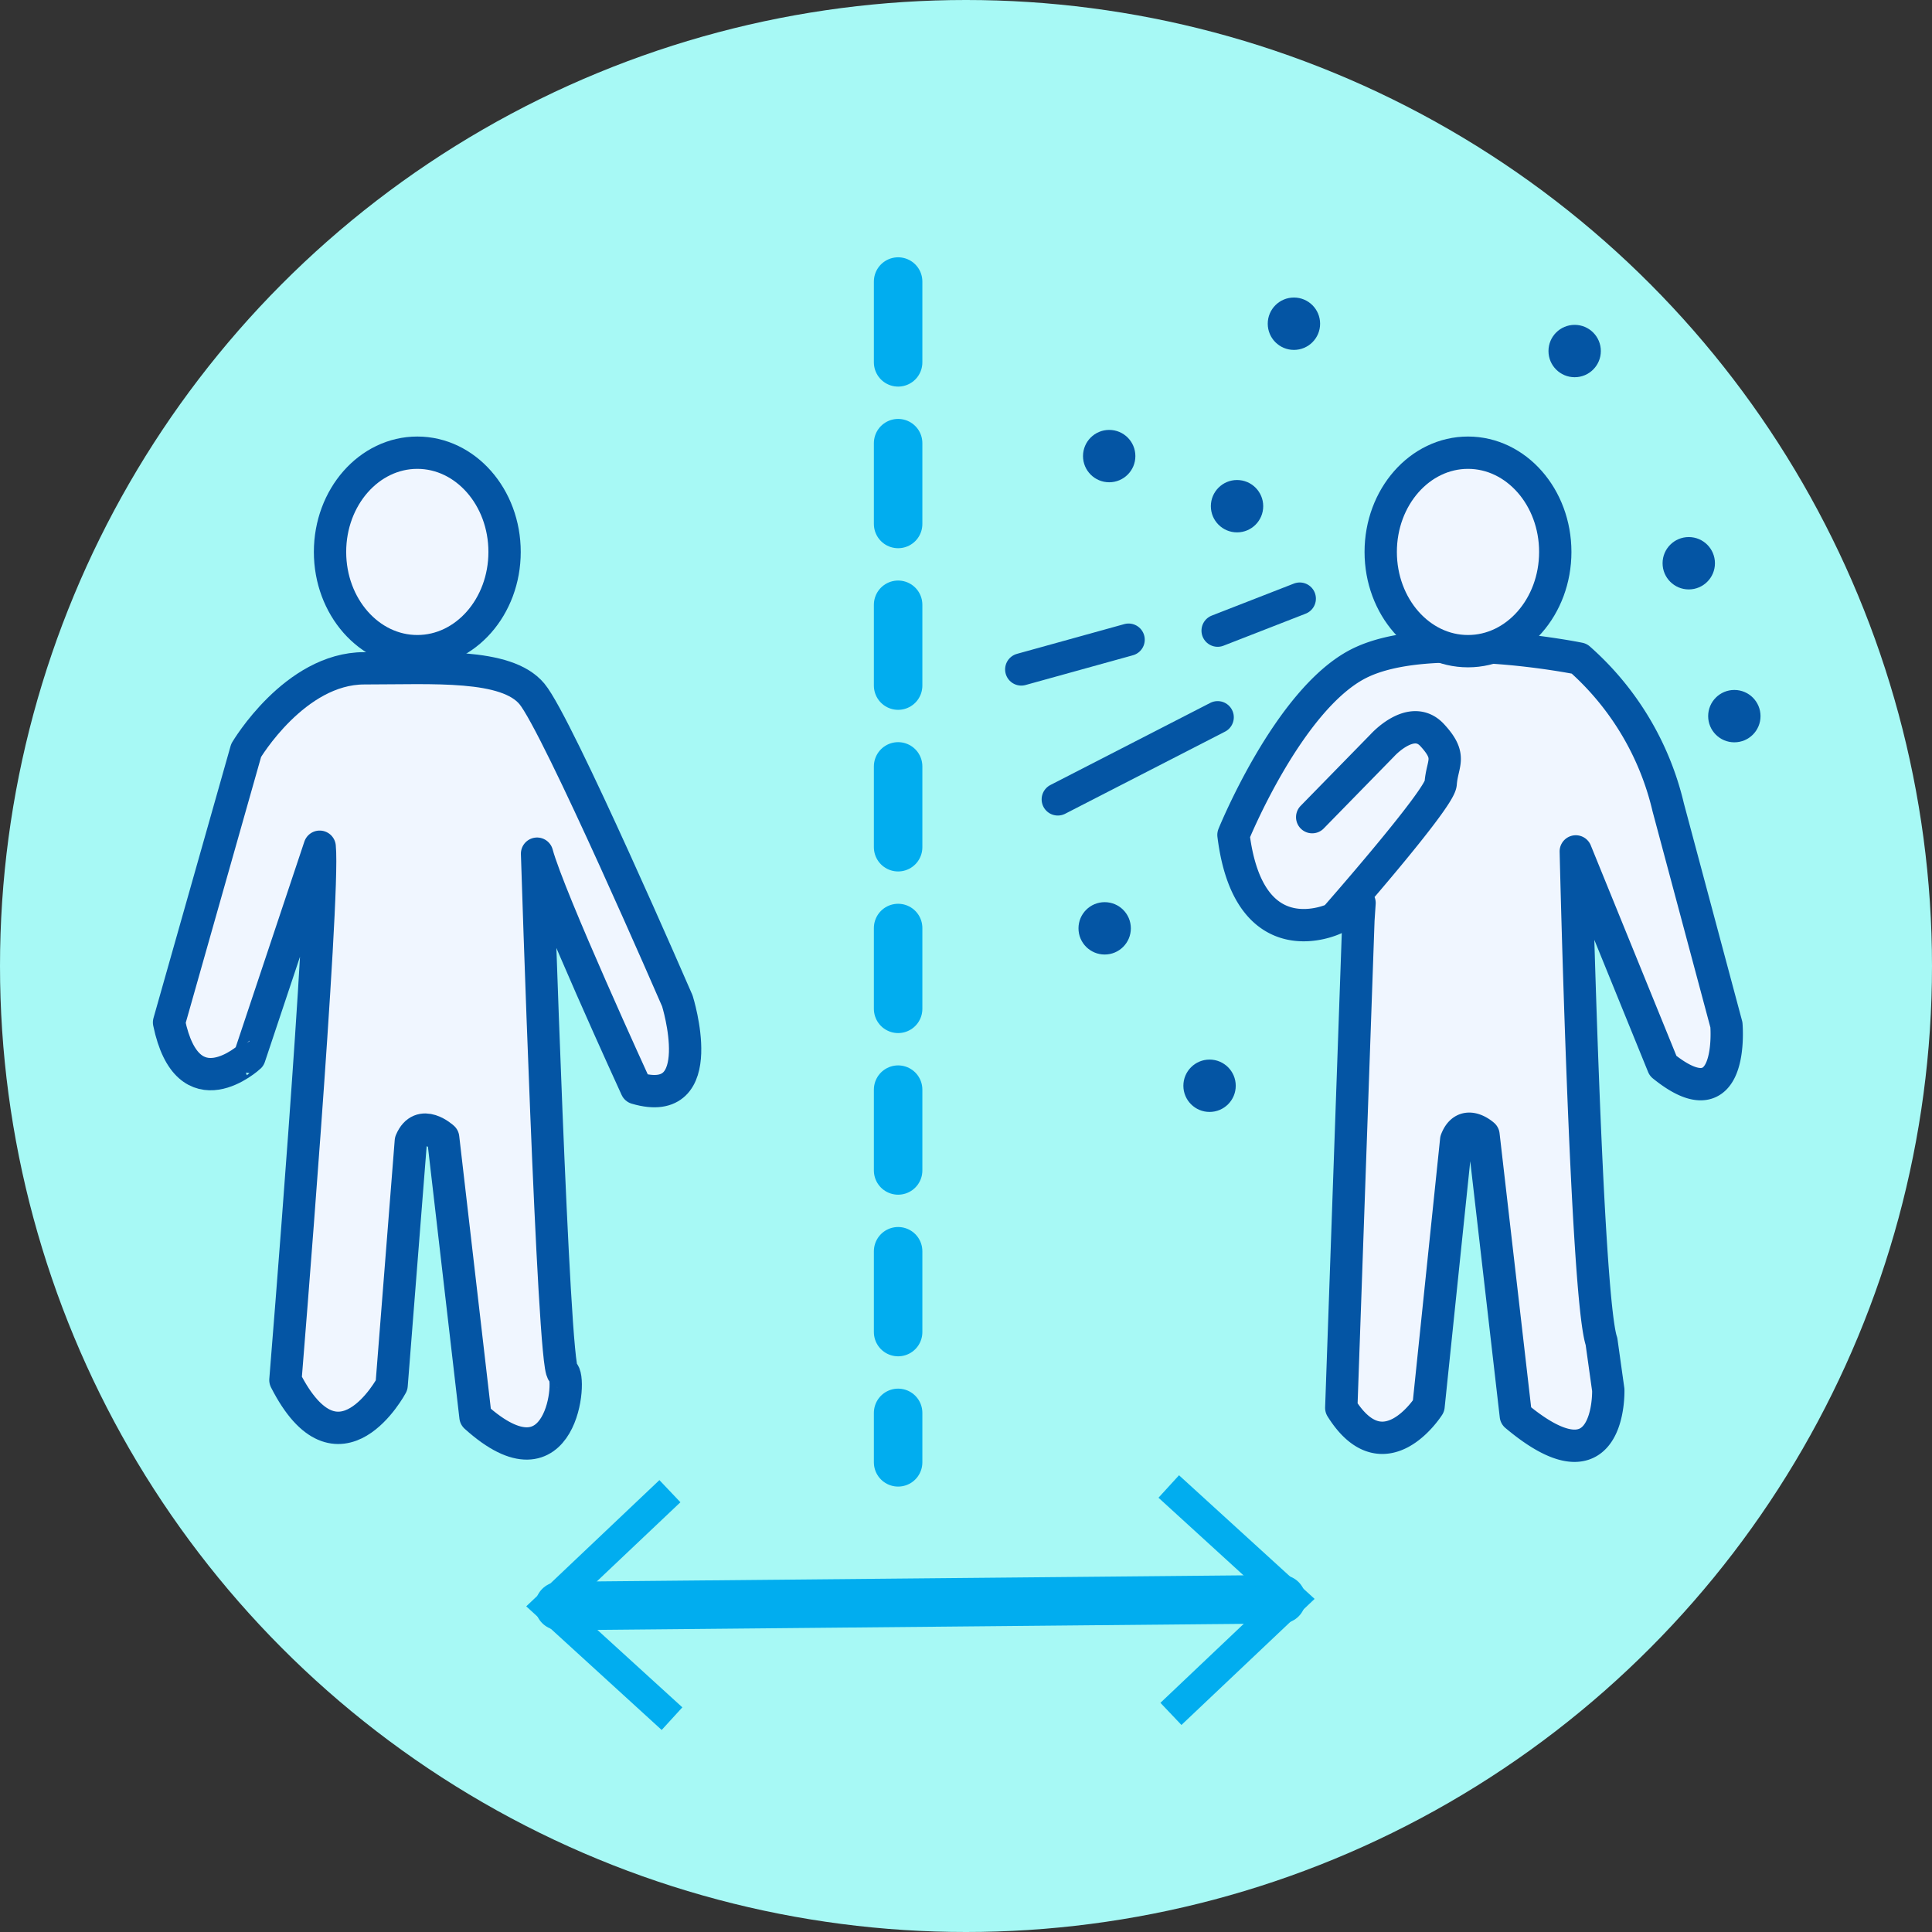 <svg xmlns="http://www.w3.org/2000/svg" viewBox="0 0 119.54 119.54"><rect x="0" y="0" width="119.54" height="119.54" fill="#333333" stroke="none"/><defs><style>.cls-1{fill:#a7f9f5;}.cls-2{fill:#f0f6ff;}.cls-2,.cls-6{stroke:#0455a4;stroke-width:2px;}.cls-2,.cls-3,.cls-4,.cls-6{stroke-linecap:round;}.cls-2,.cls-4,.cls-6{stroke-linejoin:round;}.cls-3,.cls-4,.cls-6{fill:none;}.cls-3,.cls-4{stroke:#01adef;stroke-width:3px;}.cls-3{stroke-miterlimit:10;stroke-dasharray:5;}.cls-5{fill:#01adef;}.cls-7{fill:#0455a4;}</style></defs><title>Recurso 10</title><g id="Capa_2" data-name="Capa 2"><g id="Layer_1" data-name="Layer 1"><circle class="cls-1" cx="59.77" cy="59.77" r="59.77"></circle><path class="cls-2" d="M10.46,63.26l4.77-16.83s3-5.08,7.31-5.08,8.78-.32,10.37,1.58,9,19,9,19,2.12,6.77-2.54,5.4c0,0-5.4-11.76-6.14-14.51,0,0,1,31.87,1.59,32.08s0,7.63-5.4,2.76l-2-17.26s-1.38-1.27-2,.21L24.23,85.71s-3.28,6.14-6.57-.32c0,0,2.44-29.86,2.12-33l-4.34,13S11.63,68.88,10.46,63.26Z"></path><path class="cls-2" d="M81.19,50.56l4.35-4.45s1.8-2,3.07-.63.63,1.69.53,3c-.09,1-6.57,8.36-6.57,8.36s-5.29,2.55-6.25-5.18c0,0,3.39-8.37,7.73-10.59s13.66-.32,13.66-.32a17.65,17.65,0,0,1,5.51,9.21l3.6,13.45s.53,6.14-3.92,2.54L97.5,52.68S98.14,80.2,99.09,83l.42,3s.21,6.57-5.72,1.59l-2-17.36s-1.16-1.06-1.69.31L88.39,87s-2.75,4.34-5.4.11l1.06-30.18.07-1.06"></path><line class="cls-3" x1="55.57" y1="17.42" x2="55.57" y2="90.48"></line><ellipse class="cls-2" cx="25.82" cy="34.15" rx="5.4" ry="6.14"></ellipse><ellipse class="cls-2" cx="90.83" cy="34.15" rx="5.4" ry="6.14"></ellipse><line class="cls-4" x1="34.61" y1="99.37" x2="79.29" y2="98.95"></line><polygon class="cls-5" points="40.94 107.04 42.22 105.64 35.33 99.36 42.1 92.95 40.8 91.58 32.56 99.39 40.94 107.04"></polygon><polygon class="cls-5" points="73.1 106.73 71.8 105.36 78.56 98.95 71.68 92.67 72.95 91.28 81.34 98.93 73.1 106.73"></polygon><line class="cls-6" x1="69.83" y1="39.58" x2="63.19" y2="41.42"></line><line class="cls-6" x1="80.42" y1="37.04" x2="75.34" y2="39.02"></line><line class="cls-6" x1="75.34" y1="44.38" x2="65.45" y2="49.46"></line><circle class="cls-7" cx="68.63" cy="28.22" r="1.62"></circle><circle class="cls-7" cx="80.06" cy="20.03" r="1.62"></circle><circle class="cls-7" cx="97.43" cy="21.72" r="1.62"></circle><circle class="cls-7" cx="104.49" cy="34.85" r="1.62"></circle><circle class="cls-7" cx="76.54" cy="31.32" r="1.62"></circle><circle class="cls-7" cx="68.35" cy="57.44" r="1.62"></circle><circle class="cls-7" cx="74.84" cy="67.18" r="1.62"></circle><circle class="cls-7" cx="107.31" cy="44.31" r="1.62"></circle></g></g></svg>